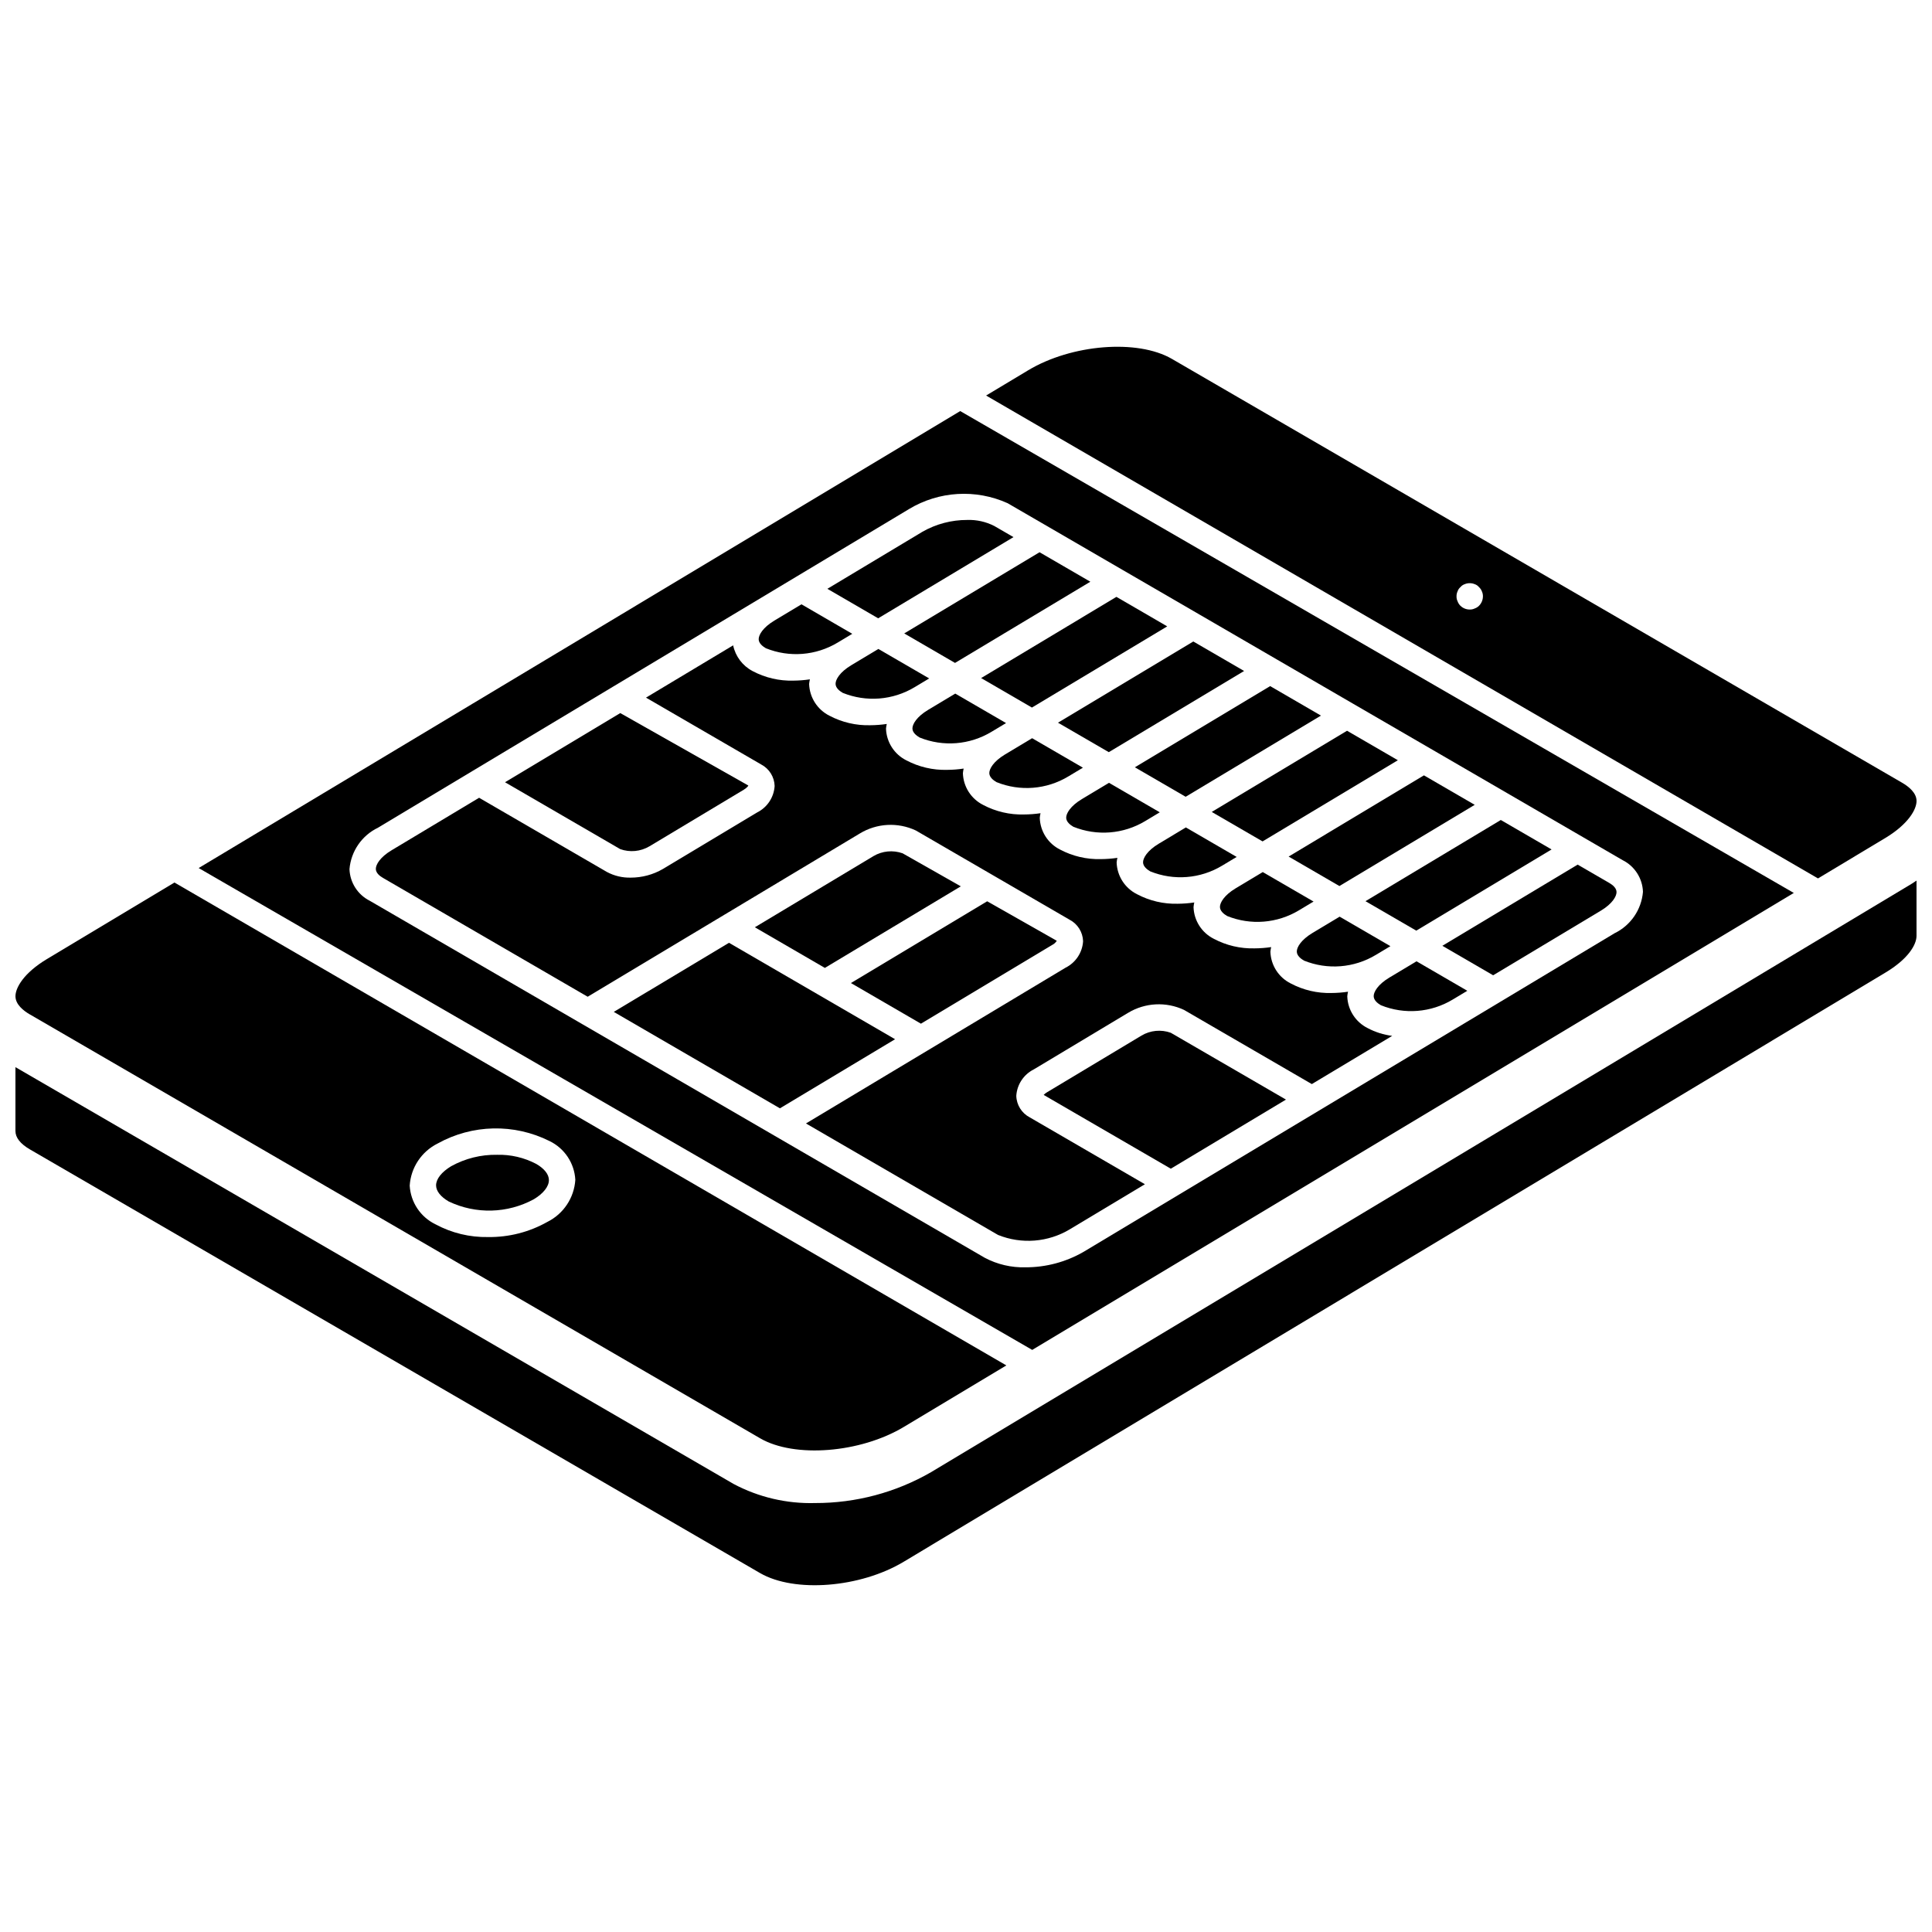 <?xml version="1.0" encoding="UTF-8"?>
<!-- Uploaded to: SVG Repo, www.svgrepo.com, Generator: SVG Repo Mixer Tools -->
<svg width="800px" height="800px" version="1.1" viewBox="144 144 512 512" xmlns="http://www.w3.org/2000/svg">
 <defs>
  <clipPath id="c">
   <path d="m405 235h246.9v142h-246.9z"/>
  </clipPath>
  <clipPath id="b">
   <path d="m148.09 377h262.91v152h-262.91z"/>
  </clipPath>
  <clipPath id="a">
   <path d="m148.09 377h503.81v188h-503.81z"/>
  </clipPath>
 </defs>
 <path d="m489.57 398.57c6.231 2.519 13.285 1.957 19.043-1.512l3.863-2.316-13.461-7.816-7.18 4.309c-3.086 1.855-4.176 3.82-4.168 4.938 0.008 1.074 1.039 1.895 1.902 2.398z"/>
 <path d="m539.7 402.46 28.531-17.117c3.09-1.855 4.176-3.82 4.168-4.938-0.008-1.074-1.039-1.898-1.898-2.398l-8.406-4.875-35.855 21.516z"/>
 <path d="m469.2 386.75c6.231 2.519 13.285 1.961 19.043-1.512l3.863-2.32-13.465-7.812-7.176 4.305c-3.086 1.855-4.172 3.82-4.168 4.941 0.008 1.07 1.039 1.895 1.902 2.398z"/>
 <path d="m428.45 363.1c6.234 2.519 13.289 1.961 19.047-1.512l3.859-2.32-13.461-7.812-7.176 4.305c-3.086 1.855-4.176 3.82-4.168 4.941 0.008 1.074 1.039 1.898 1.898 2.398z"/>
 <path d="m478.59 366.98 35.859-21.508-4.387-2.547-9.082-5.269-35.855 21.516z"/>
 <path d="m498.96 378.81 35.855-21.523-13.457-7.809-35.859 21.52z"/>
 <path d="m519.33 390.63 35.855-21.516-13.457-7.809-35.863 21.516z"/>
 <g clip-path="url(#c)">
  <path d="m643.56 366.12c6.184-3.715 8.363-7.641 8.344-9.879-0.016-2.144-2.078-3.789-3.801-4.793l-193.54-112.34c-9.109-5.281-26.555-3.894-38.09 3.023l-11.148 6.688 220.46 127.97zm-107.62-61.57c-0.316 0.312-0.699 0.551-1.121 0.699-0.414 0.199-0.867 0.293-1.324 0.281-0.918 0.004-1.797-0.348-2.453-0.98-0.344-0.332-0.605-0.742-0.766-1.191-0.203-0.414-0.297-0.867-0.281-1.328-0.012-0.457 0.086-0.914 0.281-1.328 0.145-0.438 0.41-0.828 0.766-1.121 0.293-0.355 0.68-0.621 1.117-0.77 0.852-0.352 1.809-0.352 2.66 0 0.438 0.145 0.828 0.414 1.121 0.77 0.34 0.309 0.605 0.691 0.77 1.121 0.191 0.414 0.289 0.871 0.281 1.328-0.004 0.945-0.379 1.852-1.051 2.519z"/>
 </g>
 <path d="m512.21 403.06c-3.09 1.855-4.176 3.82-4.168 4.938 0.008 1.074 1.039 1.898 1.906 2.398 6.231 2.523 13.289 1.965 19.043-1.508l3.863-2.32-13.465-7.816z"/>
 <path d="m446.52 418.43-24.965 14.977c-0.355 0.207-0.684 0.457-0.977 0.754l33.695 19.555 30.52-18.312-30.527-17.711c-2.562-0.918-5.402-0.648-7.746 0.738z"/>
 <path d="m408.08 351.27c6.231 2.523 13.289 1.965 19.043-1.512l3.859-2.316-13.461-7.812-7.176 4.305c-3.086 1.855-4.172 3.82-4.168 4.941 0.008 1.074 1.039 1.895 1.902 2.394z"/>
 <path d="m458.21 355.15 35.859-21.508-13.461-7.816-35.855 21.516z"/>
 <path d="m467.87 373.41 3.859-2.316-13.465-7.816-7.176 4.309c-3.09 1.855-4.176 3.82-4.168 4.938 0.008 1.07 1.039 1.895 1.906 2.398 6.234 2.523 13.289 1.961 19.043-1.512z"/>
 <path d="m376.78 315.98-7.176 4.305c-3.09 1.855-4.176 3.82-4.168 4.938 0.008 1.07 1.039 1.895 1.898 2.394 6.234 2.519 13.293 1.961 19.055-1.508l3.856-2.316z"/>
 <path d="m387.71 339.45c6.231 2.523 13.289 1.965 19.043-1.512l3.859-2.316-13.461-7.812-7.172 4.305c-3.098 1.855-4.184 3.82-4.176 4.941 0.008 1.07 1.039 1.891 1.906 2.394z"/>
 <path d="m375.47 370.88-31.43 18.855 18.555 10.77 36.027-21.617-15.418-8.75c-2.562-0.91-5.394-0.641-7.734 0.742z"/>
 <path d="m437.84 343.33 35.863-21.512-13.465-7.816-35.859 21.52z"/>
 <path d="m262.93 462.41c7.172 3.414 15.539 3.195 22.523-0.586 2.562-1.539 4.023-3.398 4.012-5.106-0.008-1.504-1.203-3.019-3.356-4.269-3.203-1.68-6.781-2.516-10.395-2.418-4.234-0.074-8.414 0.965-12.121 3.012h-0.008c-2.562 1.539-4.027 3.402-4.019 5.106 0.016 1.504 1.211 3.012 3.363 4.262z"/>
 <path d="m416.89 440.11c-2.129-1.113-3.492-3.289-3.562-5.691 0.184-2.996 1.945-5.664 4.625-7.012l24.973-14.977c4.504-2.734 10.082-3.031 14.855-0.793l33.867 19.656 21.297-12.777c-2.277-0.293-4.484-0.988-6.512-2.062-3.199-1.602-5.266-4.824-5.391-8.398 0.035-0.418 0.102-0.832 0.199-1.242-1.453 0.219-2.918 0.332-4.383 0.34-3.758 0.105-7.481-0.77-10.805-2.531-3.199-1.598-5.266-4.82-5.383-8.395 0.039-0.418 0.105-0.832 0.199-1.238-1.449 0.215-2.914 0.328-4.383 0.336-3.758 0.105-7.481-0.766-10.805-2.527-3.195-1.602-5.262-4.82-5.383-8.395 0.039-0.418 0.105-0.836 0.199-1.242-1.453 0.215-2.918 0.328-4.387 0.34-3.758 0.102-7.477-0.77-10.797-2.531-3.199-1.598-5.266-4.82-5.394-8.395 0.039-0.418 0.105-0.832 0.203-1.238-1.453 0.215-2.922 0.328-4.391 0.336-3.758 0.105-7.477-0.766-10.797-2.527-3.199-1.598-5.266-4.82-5.383-8.395 0.035-0.418 0.102-0.832 0.199-1.242-1.453 0.215-2.922 0.328-4.391 0.336-3.754 0.105-7.473-0.766-10.797-2.519v-0.004c-3.199-1.598-5.266-4.82-5.383-8.395 0.035-0.418 0.105-0.836 0.199-1.246-1.453 0.219-2.918 0.332-4.391 0.34-3.754 0.105-7.473-0.766-10.797-2.519-3.199-1.605-5.266-4.828-5.391-8.402 0.039-0.418 0.105-0.836 0.203-1.242-1.453 0.215-2.918 0.328-4.383 0.336-3.762 0.105-7.481-0.766-10.805-2.519-3.195-1.602-5.262-4.824-5.387-8.398 0.039-0.418 0.105-0.832 0.203-1.242-1.453 0.215-2.918 0.328-4.383 0.34-3.762 0.105-7.481-0.766-10.805-2.531-2.648-1.391-4.539-3.891-5.152-6.82l-23.094 13.855 30.527 17.715c2.133 1.117 3.492 3.297 3.562 5.699-0.184 2.996-1.945 5.668-4.629 7.008l-24.969 14.98c-2.598 1.512-5.555 2.305-8.562 2.301-2.191 0.051-4.359-0.469-6.293-1.504l-33.863-19.66-23.195 13.914c-3.094 1.855-4.18 3.82-4.176 4.938 0.008 1.074 1.039 1.895 1.91 2.394l54.234 31.484 72.121-43.266c4.504-2.738 10.078-3.035 14.848-0.793l40.75 23.652c2.129 1.113 3.492 3.289 3.566 5.695-0.184 2.996-1.953 5.672-4.641 7.012l-36.586 21.953h-0.004l-32.207 19.328 50.895 29.543c6.234 2.519 13.289 1.961 19.051-1.508l19.875-11.93z"/>
 <path d="m619.38 380.64-220.91-127.7-201.82 121.1 220.9 127.7zm-214.4 96.688-81.484-47.305-25.469-14.781-56.02-32.52c-3.199-1.605-5.266-4.824-5.391-8.398 0.402-4.746 3.285-8.926 7.578-10.988l24.957-14.977 0.004-0.004 37.371-22.426 0.012-0.004 78.348-47.012c7.93-4.781 17.707-5.367 26.148-1.559l10.191 5.91 20.367 11.824 20.379 11.824 20.371 11.828 20.367 11.824 20.379 11.824 20.371 11.824 8.125 4.719 22.434 13.02c3.199 1.602 5.262 4.824 5.383 8.398-0.398 4.746-3.277 8.926-7.57 10.992l-30.367 18.223-0.012 0.008-8.863 5.316-0.004 0.004-101.45 60.871c-4.672 2.688-9.969 4.098-15.363 4.086-3.754 0.102-7.473-0.766-10.797-2.523z"/>
 <g clip-path="url(#b)">
  <path d="m151.9 412.83v-0.008l193.54 112.34c9.105 5.289 26.543 3.91 38.086-3.012l27.168-16.301-220.46-127.97-33.789 20.273c-6.184 3.711-8.363 7.641-8.348 9.883 0.02 2.144 2.074 3.793 3.805 4.797zm108.09 34.207c9.168-5.094 20.258-5.336 29.637-0.648 3.981 1.922 6.602 5.859 6.84 10.277-0.305 4.773-3.129 9.023-7.414 11.152-4.785 2.699-10.203 4.086-15.695 4.012-4.859 0.094-9.656-1.066-13.934-3.371-3.981-1.922-6.602-5.852-6.848-10.262 0.305-4.777 3.133-9.027 7.414-11.16z"/>
 </g>
 <g clip-path="url(#a)">
  <path d="m390.72 534.15c-9.336 5.383-19.93 8.199-30.707 8.172-7.516 0.211-14.961-1.531-21.602-5.059l-190.32-110.46v16.918c0 1.75 1.281 3.387 3.816 4.871l193.52 112.29c9.129 5.289 26.574 3.91 38.082-3.012l260.03-156.05c6.172-3.668 8.359-7.473 8.359-9.816v-14.641c-0.387 0.25-0.742 0.516-1.141 0.758z"/>
 </g>
 <path d="m422.8 394.44c0.516-0.246 0.953-0.637 1.258-1.121l-18.445-10.469-36.105 21.668 18.551 10.77z"/>
 <path d="m412.58 286.34-5.062-2.938c-2.231-1.145-4.715-1.699-7.223-1.609-4.144-0.008-8.219 1.07-11.82 3.117l-25.215 15.129 13.461 7.816z"/>
 <path d="m337.19 393.85-30.531 18.312 24.504 14.227 19.523 11.328 30.516-18.312z"/>
 <path d="m417.47 331.51 35.852-21.516-6.184-3.598-7.277-4.219-35.855 21.516z"/>
 <path d="m397.09 319.68 35.863-21.52-13.465-7.812-35.859 21.516z"/>
 <path d="m346.96 315.79c6.231 2.519 13.285 1.961 19.043-1.508l3.859-2.316-13.461-7.816-7.176 4.305c-3.086 1.855-4.172 3.82-4.168 4.941 0.008 1.07 1.039 1.895 1.902 2.394z"/>
 <path d="m316.11 368.28 24.961-14.977c1.047-0.633 1.25-1.125 1.25-1.129l-33.941-19.199-30.543 18.328 30.523 17.719c2.562 0.922 5.406 0.648 7.75-0.742z"/>
</svg>